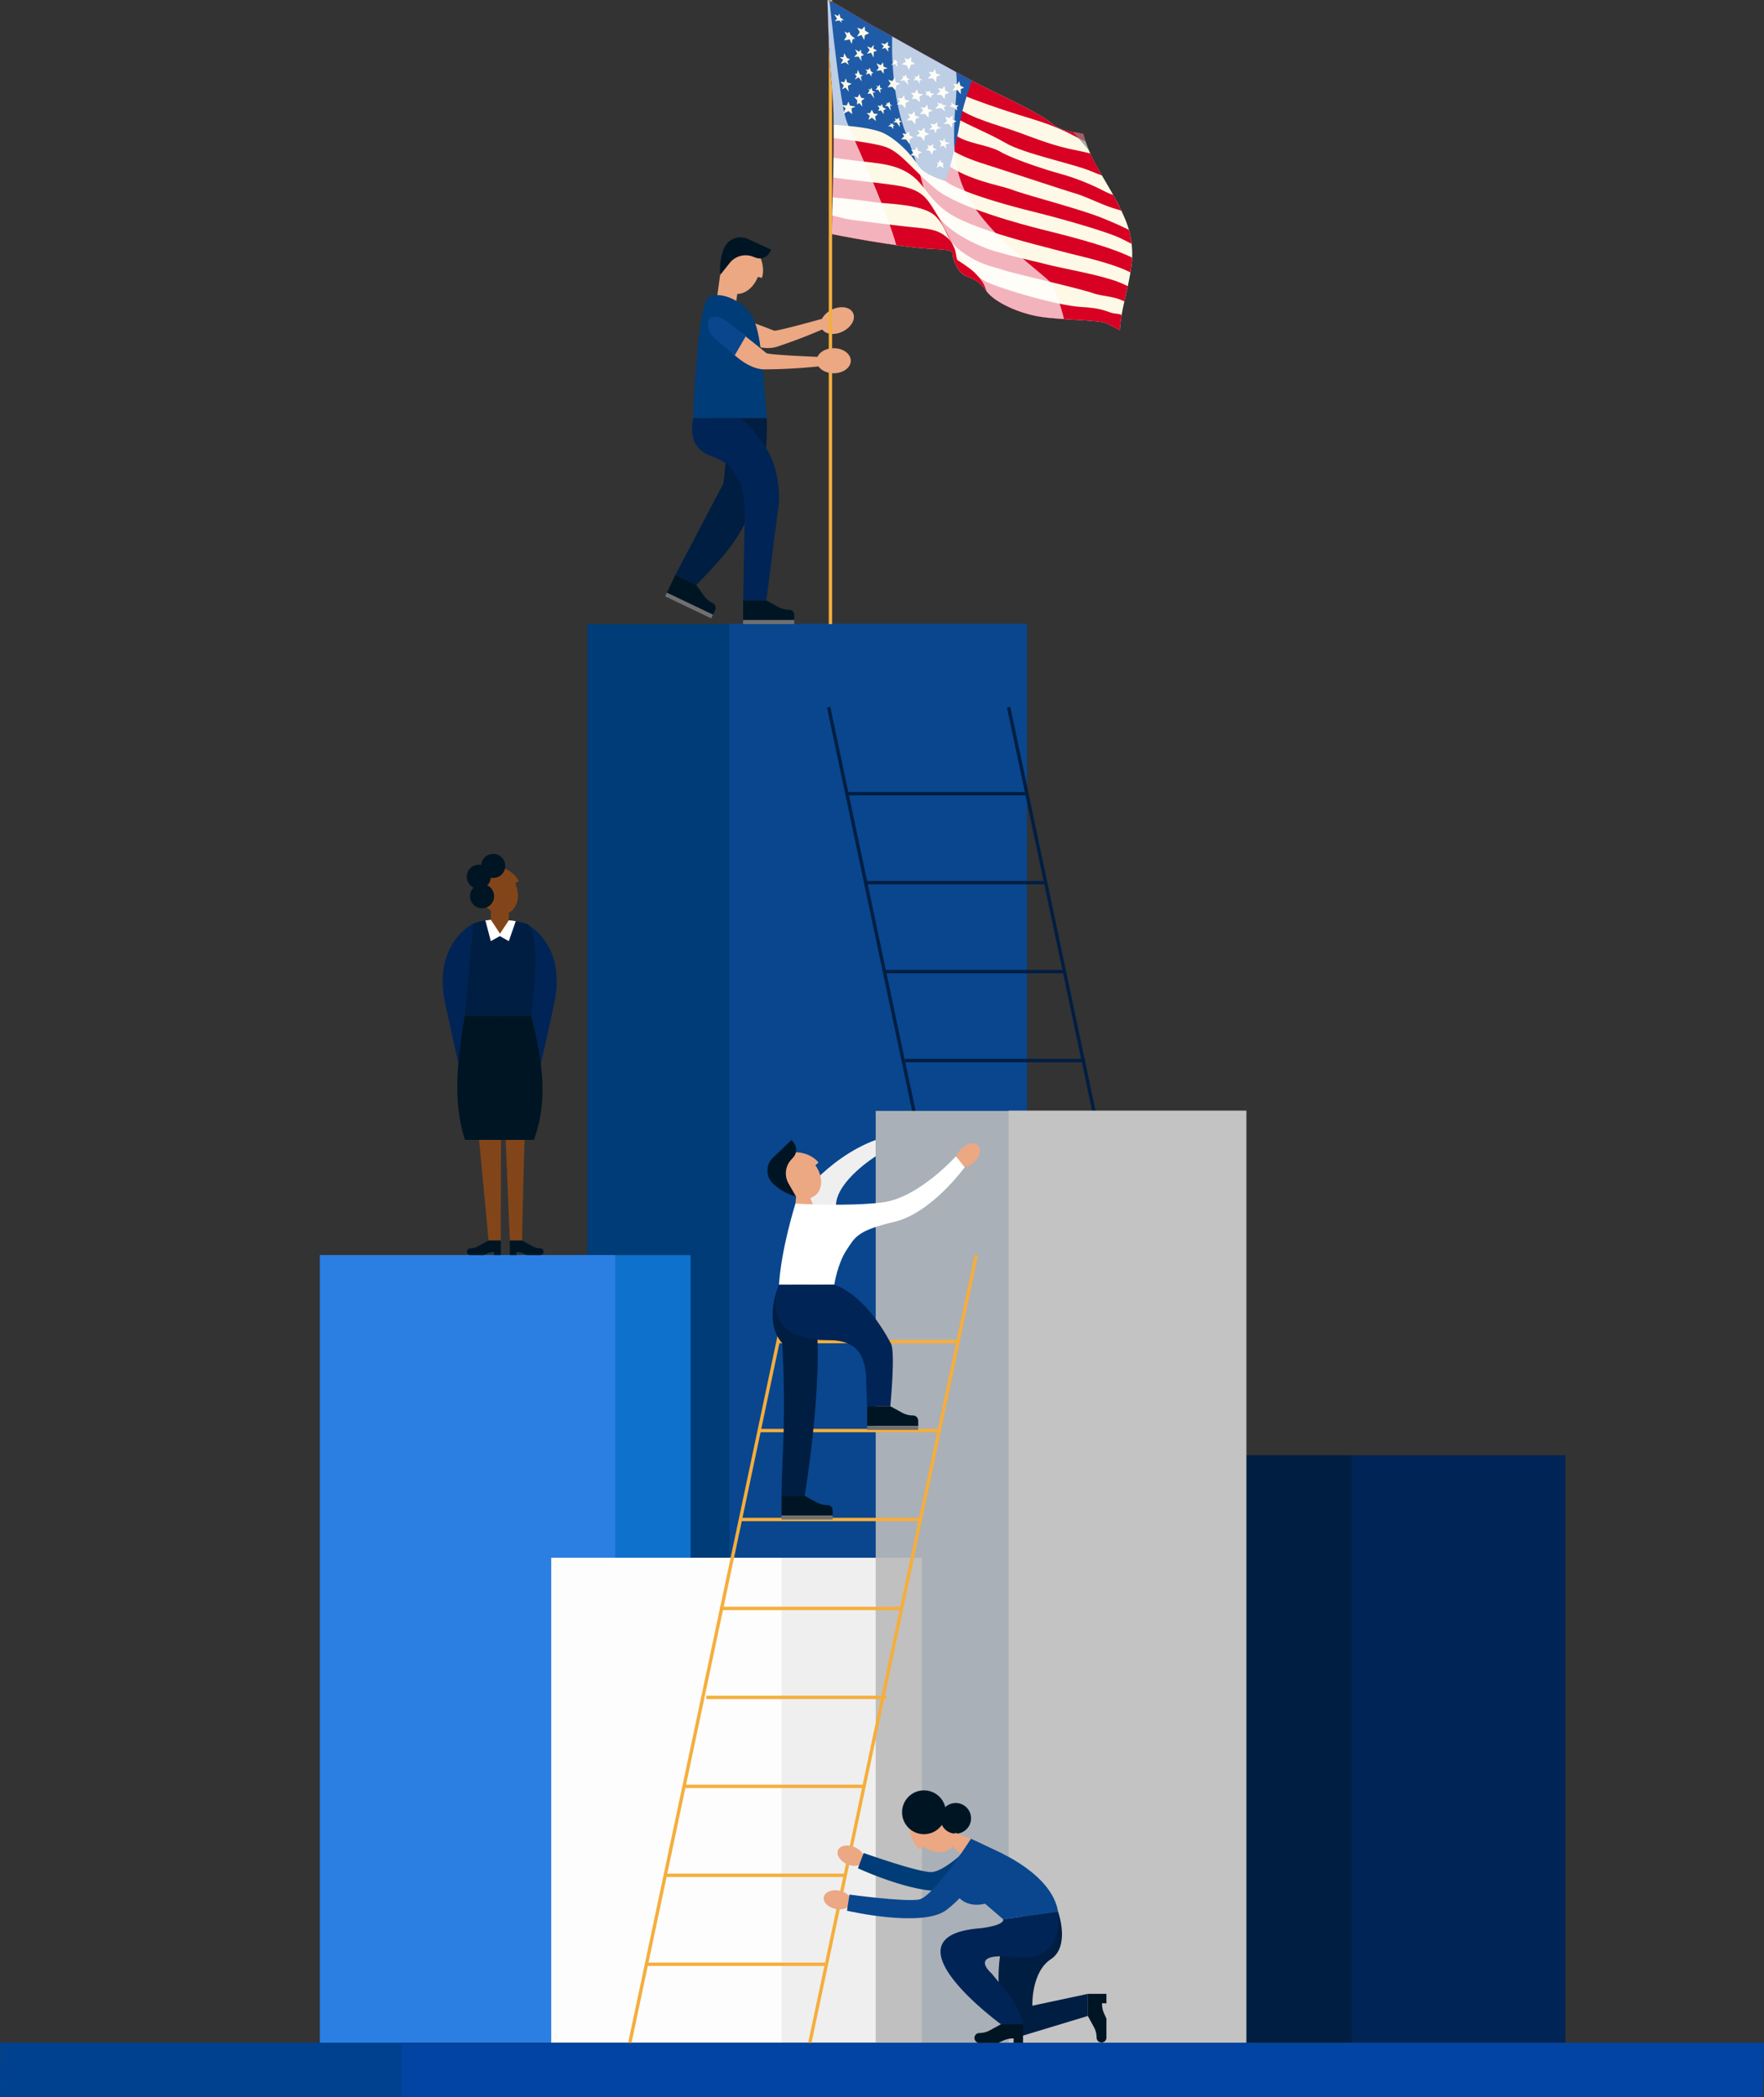 <svg xmlns="http://www.w3.org/2000/svg" xmlns:xlink="http://www.w3.org/1999/xlink" width="522.955" height="621.56" viewBox="0 0 522.955 621.56">
  <rect x="0" y="0" width="522.955" height="621.56" fill="#333333" stroke="none"/>
  <defs>
    <clipPath id="clip-path">
      <path id="Path_568" data-name="Path 568" d="M489.666-36.941s.263,15.558,1.4,27.06-.281,39.22-.073,42.315c0,0,19.318,3.878,29.5,4.361,7.588.36,5.876.719,6.47,2.771s1.765,4.361,3.6,5.222,3.814,1.055,6.176,4.455,9.812,6.725,16.063,7.68,17.242.948,19.414,1.876A50.029,50.029,0,0,1,577,61.276a31.042,31.042,0,0,0,4.458-7.759c1.551-4.2,2.639-5.241,3.714-5.676s1.49-2.738,2.231-3.24,1.693-5.169,1.506-7.791-1.628-12.182-4.2-14.277-7.937-8.967-10.157-11.907a35.689,35.689,0,0,0-8.6-7.673c-1.778-.891-6.384-.441-9.793-3.346s-14.5-8.042-20.407-10.969-29.606-16.4-31.774-17.484S489.868-37.451,489.666-36.941Z" transform="translate(-489.666 36.966)" fill="none"/>
    </clipPath>
    <linearGradient id="linear-gradient" x1="-6.29" y1="1.796" x2="-5.844" y2="1.769" gradientUnits="objectBoundingBox">
      <stop offset="0" stop-color="#898888"/>
      <stop offset="0.003" stop-color="#8a8989"/>
      <stop offset="0.115" stop-color="#adadad"/>
      <stop offset="0.232" stop-color="#cbcaca"/>
      <stop offset="0.356" stop-color="#e2e1e1"/>
      <stop offset="0.489" stop-color="#f2f2f2"/>
      <stop offset="0.637" stop-color="#fbfbfb"/>
      <stop offset="0.83" stop-color="#fff"/>
    </linearGradient>
    <linearGradient id="linear-gradient-2" x1="-34.713" y1="17.1" x2="-36.421" y2="14.946" gradientUnits="objectBoundingBox">
      <stop offset="0" stop-color="#898888"/>
      <stop offset="0.151" stop-color="#abaaaa"/>
      <stop offset="0.343" stop-color="#cfcece"/>
      <stop offset="0.521" stop-color="#e9e9e9"/>
      <stop offset="0.68" stop-color="#f9f9f9"/>
      <stop offset="0.804" stop-color="#fff"/>
    </linearGradient>
    <linearGradient id="linear-gradient-3" x1="-11.6" y1="1.506" x2="-10.161" y2="1.506" xlink:href="#linear-gradient"/>
  </defs>
  <g id="Group_433" data-name="Group 433" transform="translate(-332.773 36.966)">
    <g id="Group_402" data-name="Group 402" transform="translate(506.876 147.874)">
      <rect id="Rectangle_79" data-name="Rectangle 79" width="130.343" height="420.392" transform="translate(0 0.124)" fill="#003c77"/>
      <rect id="Rectangle_80" data-name="Rectangle 80" width="88.169" height="420.392" transform="translate(42.173)" fill="#09468e"/>
    </g>
    <g id="Group_403" data-name="Group 403" transform="translate(578.434 172.628)">
      <line id="Line_12" data-name="Line 12" x2="25.419" y2="120.422" fill="none" stroke="#001e42" stroke-miterlimit="10" stroke-width="1"/>
      <line id="Line_13" data-name="Line 13" x2="25.419" y2="120.422" transform="translate(53.364)" fill="none" stroke="#001e42" stroke-miterlimit="10" stroke-width="1"/>
      <line id="Line_14" data-name="Line 14" x1="53.364" transform="translate(16.326 78.357)" fill="none" stroke="#001e42" stroke-miterlimit="10" stroke-width="1"/>
      <line id="Line_15" data-name="Line 15" x1="53.364" transform="translate(22.647 104.719)" fill="none" stroke="#001e42" stroke-miterlimit="10" stroke-width="1"/>
      <line id="Line_16" data-name="Line 16" x1="53.364" transform="translate(5.421 25.631)" fill="none" stroke="#001e42" stroke-miterlimit="10" stroke-width="1"/>
      <line id="Line_17" data-name="Line 17" x1="53.364" transform="translate(11.288 51.994)" fill="none" stroke="#001e42" stroke-miterlimit="10" stroke-width="1"/>
    </g>
    <g id="Group_404" data-name="Group 404" transform="translate(686.974 394.34)">
      <rect id="Rectangle_81" data-name="Rectangle 81" width="109.866" height="174.05" fill="#012456"/>
      <rect id="Rectangle_82" data-name="Rectangle 82" width="46.516" height="174.05" fill="#001e42"/>
    </g>
    <g id="Group_405" data-name="Group 405" transform="translate(427.634 335.007)">
      <rect id="Rectangle_83" data-name="Rectangle 83" width="109.866" height="233.383" transform="translate(0 0)" fill="#0e72cc"/>
      <rect id="Rectangle_84" data-name="Rectangle 84" width="87.506" height="233.383" transform="translate(0 0)" fill="#2b7fe3"/>
    </g>
    <g id="Group_406" data-name="Group 406" transform="translate(496.232 424.7)">
      <rect id="Rectangle_85" data-name="Rectangle 85" width="109.866" height="143.69" transform="translate(0 0)" fill="#efefef"/>
      <rect id="Rectangle_86" data-name="Rectangle 86" width="68.24" height="143.69" transform="translate(0 0)" fill="#fff" opacity="0.9"/>
    </g>
    <g id="Group_407" data-name="Group 407" transform="translate(592.384 292.181)">
      <rect id="Rectangle_87" data-name="Rectangle 87" width="109.866" height="276.209" transform="translate(0 0.079)" fill="#bcbcbc" opacity="0.9"/>
      <rect id="Rectangle_88" data-name="Rectangle 88" width="70.452" height="276.209" transform="translate(39.414 0)" fill="#c6c6c6" opacity="0.9"/>
    </g>
    <g id="Group_413" data-name="Group 413" transform="translate(519.267 300.864)">
      <g id="Group_408" data-name="Group 408" transform="translate(0 34.143)">
        <line id="Line_18" data-name="Line 18" x1="49.57" y2="234.522" transform="translate(53.364)" fill="none" stroke="#f5ae3d" stroke-miterlimit="10" stroke-width="1"/>
        <line id="Line_19" data-name="Line 19" x1="49.57" y2="234.522" fill="none" stroke="#f5ae3d" stroke-miterlimit="10" stroke-width="1"/>
        <line id="Line_20" data-name="Line 20" x2="53.364" transform="translate(16.291 157.445)" fill="none" stroke="#f5ae3d" stroke-miterlimit="10" stroke-width="1"/>
        <line id="Line_21" data-name="Line 21" x2="53.364" transform="translate(10.725 183.808)" fill="none" stroke="#f5ae3d" stroke-miterlimit="10" stroke-width="1"/>
        <line id="Line_22" data-name="Line 22" x2="53.364" transform="translate(4.79 210.17)" fill="none" stroke="#f5ae3d" stroke-miterlimit="10" stroke-width="1"/>
        <line id="Line_23" data-name="Line 23" x2="53.364" transform="translate(33.243 78.357)" fill="none" stroke="#f5ae3d" stroke-miterlimit="10" stroke-width="1"/>
        <line id="Line_24" data-name="Line 24" x2="53.364" transform="translate(26.923 104.719)" fill="none" stroke="#f5ae3d" stroke-miterlimit="10" stroke-width="1"/>
        <line id="Line_25" data-name="Line 25" x2="53.364" transform="translate(22.887 131.082)" fill="none" stroke="#f5ae3d" stroke-miterlimit="10" stroke-width="1"/>
        <line id="Line_26" data-name="Line 26" x2="53.364" transform="translate(44.149 25.631)" fill="none" stroke="#f5ae3d" stroke-miterlimit="10" stroke-width="1"/>
        <line id="Line_27" data-name="Line 27" x2="53.364" transform="translate(38.281 51.994)" fill="none" stroke="#f5ae3d" stroke-miterlimit="10" stroke-width="1"/>
      </g>
      <g id="Group_412" data-name="Group 412" transform="translate(41.024 0)">
        <path id="Path_460" data-name="Path 460" d="M483.594,197.954s8.861-13.294,23.786-18.863v4.855s-11.486,7.19-11.772,14.36S483.594,197.954,483.594,197.954Z" transform="translate(-475.286 -179.091)" fill="#efefef"/>
        <g id="Group_411" data-name="Group 411">
          <path id="Path_461" data-name="Path 461" d="M519.534,185.225c-1.622,1.621-3.812,2.061-4.894.979s-.643-3.271.979-4.893,3.812-2.059,4.893-.979S521.154,183.6,519.534,185.225Z" transform="translate(-458.122 -178.725)" fill="#eba883"/>
          <path id="Path_462" data-name="Path 462" d="M491.437,194.173c-2.41,1.983-6.5.988-9.143-2.222s-2.827-7.418-.416-9.4,7.831-1.3,10.47,1.906l-.916.851C493.673,188.436,493.715,192.3,491.437,194.173Z" transform="translate(-477.207 -177.769)" fill="#eba883"/>
          <path id="Path_463" data-name="Path 463" d="M489.21,193.71l-5.616-1.409.183-2.053,3.633-1.125Z" transform="translate(-475.286 -173.437)" fill="#eba883"/>
          <path id="Path_464" data-name="Path 464" d="M485.355,196.2s-4.236,13.356-4.886,24.106l16.395-.078s.957-6.248,3.651-10.279c2.5-3.745,3.04-5.707,14.116-8.314s20.891-16.185,20.891-16.185l-2.607-3.259s-11.075,12.379-21.826,13.682S485.355,196.2,485.355,196.2Z" transform="translate(-477.047 -177.341)" fill="#fff"/>
          <path id="Path_465" data-name="Path 465" d="M486.772,195.9a16.551,16.551,0,0,1-6.864-3.876,5.317,5.317,0,0,1,.066-7.718l5.476-5.216.724,1a3.29,3.29,0,0,1-.2,4.122l-.722.813a6.022,6.022,0,0,0-.713,7Z" transform="translate(-478.28 -179.091)" fill="#001524"/>
          <g id="Group_409" data-name="Group 409" transform="translate(1.519 42.97)">
            <path id="Path_466" data-name="Path 466" d="M489.5,206.572h-8.347s-4.866,10.647.962,17.289c0,0,.955,14.646.256,31.311-.075,1.8-.469,10.062-.458,13.919h6.88C491.184,253.771,495.722,218.138,489.5,206.572Z" transform="translate(-479.252 -206.572)" fill="#001e42"/>
          </g>
          <g id="Group_410" data-name="Group 410" transform="translate(2.341 42.891)">
            <path id="Path_467" data-name="Path 467" d="M514.051,224c-3.226-6.112-9.055-14.676-16.8-17.48l-16.395.078s-7.049,16.384,14.854,16.384c9.189,0,10.917,5.778,11,12.168l.271,7.415h6.88S515.422,226.6,514.051,224Z" transform="translate(-479.778 -206.522)" fill="#012456"/>
          </g>
        </g>
      </g>
    </g>
    <g id="Group_414" data-name="Group 414" transform="translate(332.773 568.469)">
      <path id="Path_468" data-name="Path 468" d="M332.773,366.361H855.406l.323-16.125H333.1Z" transform="translate(-332.773 -350.236)" fill="#0244a3"/>
      <path id="Path_469" data-name="Path 469" d="M332.773,366.361H451.795l.073-16.125H332.847Z" transform="translate(-332.773 -350.236)" fill="#00418f"/>
    </g>
    <g id="Group_415" data-name="Group 415" transform="translate(589.84 379.8)">
      <path id="Path_470" data-name="Path 470" d="M497.179,235.377h15.15v-1.535h0a1.533,1.533,0,0,0-1.534-1.534h0a6.807,6.807,0,0,1-3.269-.837l-3.467-1.9h-6.88Z" transform="translate(-497.179 -229.574)" fill="#001524"/>
      <rect id="Rectangle_89" data-name="Rectangle 89" width="15.149" height="1.207" transform="translate(0.001 5.802)" fill="#707070"/>
    </g>
    <g id="Group_416" data-name="Group 416" transform="translate(564.472 406.353)">
      <path id="Path_471" data-name="Path 471" d="M480.955,252.359H496.1v-1.534h0a1.536,1.536,0,0,0-1.536-1.535h0a6.822,6.822,0,0,1-3.268-.835l-3.466-1.9h-6.88Z" transform="translate(-480.955 -246.556)" fill="#001524"/>
      <rect id="Rectangle_90" data-name="Rectangle 90" width="15.149" height="1.207" transform="translate(0 5.803)" fill="#707070"/>
    </g>
    <g id="Group_423" data-name="Group 423" transform="translate(529.953 -36.966)">
      <g id="Group_417" data-name="Group 417" transform="translate(14.003 91.041)">
        <path id="Path_472" data-name="Path 472" d="M503.261,23.37s-16.219,4.62-17.153,4.308-17.3-7-18.161-5.185c-1.453,3.054,11.471,12.226,18.9,10.01a160.469,160.469,0,0,0,17.613-6.971Z" transform="translate(-467.834 -20.739)" fill="#eba883"/>
        <path id="Path_473" data-name="Path 473" d="M488.431,26.956c.46,1.972,3.01,2.794,5.7,1.839s4.494-3.329,4.034-5.3-3.01-2.794-5.7-1.839S487.971,24.985,488.431,26.956Z" transform="translate(-456.265 -21.258)" fill="#eba883"/>
      </g>
      <g id="Group_419" data-name="Group 419" transform="translate(49.014)">
        <g id="Group_418" data-name="Group 418">
          <line id="Line_28" data-name="Line 28" y2="184.964" fill="none" stroke="#f5ae3d" stroke-miterlimit="10" stroke-width="1"/>
        </g>
      </g>
      <g id="Group_422" data-name="Group 422" transform="translate(0 70.352)">
        <path id="Path_474" data-name="Path 474" d="M487.607,32.747c0,2.051,2.266,3.714,5.063,3.714s5.063-1.662,5.063-3.714-2.267-3.714-5.063-3.714S487.607,30.7,487.607,32.747Z" transform="translate(-442.687 3.812)" fill="#eba883"/>
        <rect id="Rectangle_91" data-name="Rectangle 91" width="5.819" height="8.747" transform="matrix(-0.99, -0.139, 0.139, -0.99, 21.082, 19.01)" fill="#eba883"/>
        <path id="Path_475" data-name="Path 475" d="M473.008,23.87c-2.977-.935-4.381-4.907-3.137-8.872s4.667-6.42,7.644-5.487,5.371,5.846,4.126,9.81l-1.213-.3C479.034,22.607,475.823,24.753,473.008,23.87Z" transform="translate(-452.938 -7.302)" fill="#eba883"/>
        <path id="Path_476" data-name="Path 476" d="M486.019,55.428H464.144s1.263-30.553,4.145-35.2c1.621-2.616,8.942-1.138,12.8,4.1C484.158,28.487,484.67,37.027,486.019,55.428Z" transform="translate(-455.911 -1.863)" fill="#003c77"/>
        <path id="Path_477" data-name="Path 477" d="M501.5,35.027s-16.854-.629-17.645-1.215S469.579,21.8,468.192,23.258c-2.327,2.453,7.122,15.176,14.875,15.372a160.563,160.563,0,0,0,18.9-1.174Z" transform="translate(-453.831 0.484)" fill="#eba883"/>
        <path id="Path_478" data-name="Path 478" d="M487.9,42.284S489.728,65.228,475.84,82.1c-4.051,4.921-8.822,9.643-8.822,9.643l-6.208-2.966L475.035,61.7a54.622,54.622,0,0,0,.652-7.987c.02-4.181-.539-8.936-2.822-11.425Z" transform="translate(-457.789 11.281)" fill="#001e42"/>
        <path id="Path_479" data-name="Path 479" d="M464.379,42.284s-2.483,8.351,4.9,11.1c2.214.826,4.631,1.886,6.154,3.64,3.509,4.04,4.186,8.559,4.186,13.911l-.489,25.384h6.88l3.74-28.989s.693-9.1-3.725-16.025c-4.62-7.236-7.987-9.022-7.987-9.022Z" transform="translate(-456.005 11.281)" fill="#012456"/>
        <path id="Path_480" data-name="Path 480" d="M469.382,19.118a16.557,16.557,0,0,1,1.077-7.809,5.315,5.315,0,0,1,7.2-2.78l6.866,3.169-.658,1.04a3.3,3.3,0,0,1-3.907,1.332l-1.021-.372a6.021,6.021,0,0,0-6.775,1.917Z" transform="translate(-453.018 -8.027)" fill="#001524"/>
        <path id="Path_481" data-name="Path 481" d="M478.189,28.911l-3.227,5.568-5.946-4.936c-3.642-3.624-2.427-9.194,3.9-4.916Z" transform="translate(-454.312 0.457)" fill="#09468e"/>
        <g id="Group_420" data-name="Group 420" transform="translate(23.121 107.602)">
          <path id="Path_482" data-name="Path 482" d="M473.666,82.646h15.148V81.112h0a1.535,1.535,0,0,0-1.534-1.535h0a6.813,6.813,0,0,1-3.268-.835l-3.467-1.9h-6.88Z" transform="translate(-473.665 -76.843)" fill="#001524"/>
          <rect id="Rectangle_92" data-name="Rectangle 92" width="15.149" height="1.207" transform="translate(0 5.803)" fill="#707070"/>
        </g>
        <g id="Group_421" data-name="Group 421" transform="translate(0 100.06)">
          <path id="Path_483" data-name="Path 483" d="M459.211,77.255l13.669,6.531.661-1.385h0a1.534,1.534,0,0,0-.722-2.045h0a6.81,6.81,0,0,1-2.589-2.164l-2.309-3.205-6.208-2.966Z" transform="translate(-458.691 -72.02)" fill="#001524"/>
          <rect id="Rectangle_93" data-name="Rectangle 93" width="15.15" height="1.207" transform="matrix(0.902, 0.431, -0.431, 0.902, 0.521, 5.234)" fill="#707070"/>
        </g>
      </g>
    </g>
    <g id="Group_424" data-name="Group 424" transform="translate(576.958 493.638)">
      <path id="Path_484" data-name="Path 484" d="M494.447,318.39c-2.108-.9-3.327-2.774-2.725-4.18s2.8-1.812,4.907-.908,3.327,2.774,2.725,4.18S496.555,319.294,494.447,318.39Z" transform="translate(-487.46 -296.493)" fill="#eba883"/>
      <path id="Path_485" data-name="Path 485" d="M530.288,311.975s-8.916,9.371-13.308,9.214-19.834-5.656-19.834-5.656l-1.711,4.525s20.738,9.638,28.858,5.845a55.121,55.121,0,0,0,14.234-10.043Z" transform="translate(-485.28 -296.97)" fill="#003c77"/>
      <path id="Path_486" data-name="Path 486" d="M492.5,326.86c-2.247-.452-3.825-2.034-3.524-3.532s2.369-2.347,4.616-1.9,3.826,2.033,3.526,3.532S494.75,327.312,492.5,326.86Z" transform="translate(-488.941 -291.708)" fill="#eba883"/>
      <path id="Path_487" data-name="Path 487" d="M517.977,317.046c1.983-2.411.988-6.5-2.222-9.144s-7.418-2.826-9.4-.416-1.3,7.831,1.906,10.47l.851-.916C512.24,319.282,516.1,319.324,517.977,317.046Z" transform="translate(-479.754 -300.454)" fill="#eba883"/>
      <path id="Path_488" data-name="Path 488" d="M518.646,311.561l7.779,3.685s16.282,6.72,18.074,17.924l-16.28,2.241-5.379-4.63s-5.333,1.676-8.417-2.6S518.646,311.561,518.646,311.561Z" transform="translate(-475.006 -297.204)" fill="#09468e"/>
      <path id="Path_489" data-name="Path 489" d="M530.091,311.561s-11.083,17.254-15.414,18-20.573-1.471-20.573-1.471l-.747,4.78s22.274,5.185,29.444-.192,15.069-17.433,15.069-17.433Z" transform="translate(-486.451 -297.204)" fill="#09468e"/>
      <path id="Path_490" data-name="Path 490" d="M539.745,325.381s3.7,10.251-2.145,14.074-5.484,13.779-5.484,13.779l16.449-3.506v6.544L527.86,362.54l-4.472-4.04s-5.357-26.314,5.762-31.66Z" transform="translate(-470.253 -289.414)" fill="#001e42"/>
      <path id="Path_491" data-name="Path 491" d="M545.946,325.381s2.339,15.209-12.521,13.5-7.2,4.774-7.2,4.774l4.66,5.667a23.248,23.248,0,0,1,4.555,8.944l.12.464-6.542,0s-35.99-26.228-5.957-28.464c7.472-.971,6.609-2.641,6.609-2.641Z" transform="translate(-476.454 -289.414)" fill="#012456"/>
      <path id="Path_492" data-name="Path 492" d="M516.772,309.387a6.494,6.494,0,1,1-5.959-6.988A6.493,6.493,0,0,1,516.772,309.387Z" transform="translate(-480.563 -302.379)" fill="#001524"/>
      <path id="Path_493" data-name="Path 493" d="M520.143,309.674a4.541,4.541,0,1,1-4.167-4.886A4.541,4.541,0,0,1,520.143,309.674Z" transform="translate(-476.465 -301.029)" fill="#001524"/>
      <path id="Path_494" data-name="Path 494" d="M518.8,312.209l-4.715-1.8-.7,4.034,2.36,2.3Z" transform="translate(-475.163 -297.853)" fill="#eba883"/>
      <path id="Path_495" data-name="Path 495" d="M531.932,352.225h-2.8l.028-1.3h-.238a6.81,6.81,0,0,0-2.827.615l-1.5.685h-5.606a1.459,1.459,0,0,1-1.459-1.459h0a1.458,1.458,0,0,1,1.459-1.459h0a6.47,6.47,0,0,0,3.109-.8l3.3-1.8,6.542,0Z" transform="translate(-472.829 -277.395)" fill="#001524"/>
      <path id="Path_496" data-name="Path 496" d="M544.541,340.952v2.8l-1.3-.028v.239a6.8,6.8,0,0,0,.615,2.826l.685,1.5V353.9a1.459,1.459,0,0,1-1.459,1.459h0a1.459,1.459,0,0,1-1.459-1.459h0a6.465,6.465,0,0,0-.8-3.108l-1.8-3.3v-6.544Z" transform="translate(-460.712 -280.638)" fill="#001524"/>
    </g>
    <g id="Group_425" data-name="Group 425" transform="translate(464.01 216.08)">
      <path id="Path_497" data-name="Path 497" d="M432.754,140.987c-2.765,1.448-6.567-.364-8.5-4.045s-1.248-7.84,1.517-9.286,7.931.325,9.859,4.006l-1.071.647C436.118,135.829,435.369,139.619,432.754,140.987Z" transform="translate(-413.065 -123.581)" fill="#82451a"/>
      <path id="Path_498" data-name="Path 498" d="M432.505,138.1s12.229,5.735,8.333,23.8-5.745,25.324-5.745,25.324l-2.588-21.83Z" transform="translate(-407.8 -117.413)" fill="#012456"/>
      <path id="Path_499" data-name="Path 499" d="M420.868,165.8h19.717s3.656-25.648-1.521-27.294-13.019-1.412-15.608,0S420.868,165.8,420.868,165.8Z" transform="translate(-414.358 -117.827)" fill="#001e42"/>
      <path id="Path_500" data-name="Path 500" d="M425.8,138.1s-12.227,5.735-8.331,23.8,5.743,25.324,5.743,25.324V165.39Z" transform="translate(-416.705 -117.413)" fill="#012456"/>
      <path id="Path_501" data-name="Path 501" d="M421.017,155.552h10.625l-.15,66.624h-3.626S423.372,171.925,421.017,155.552Z" transform="translate(-414.274 -107.574)" fill="#82451a"/>
      <path id="Path_502" data-name="Path 502" d="M427.694,155.552l2.719,66.624h3.626s.993-54.279,2.686-66.624Z" transform="translate(-410.511 -107.574)" fill="#82451a"/>
      <path id="Path_503" data-name="Path 503" d="M428.5,144.716h0a2.665,2.665,0,0,1-2.664-2.664v-6.486A2.665,2.665,0,0,1,428.5,132.9h0a2.665,2.665,0,0,1,2.664,2.664v6.486A2.665,2.665,0,0,1,428.5,144.716Z" transform="translate(-411.559 -120.34)" fill="#82451a"/>
      <path id="Path_504" data-name="Path 504" d="M431.147,128.441a3.574,3.574,0,1,1-3.574-3.573A3.574,3.574,0,0,1,431.147,128.441Z" transform="translate(-412.593 -124.868)" fill="#001524"/>
      <path id="Path_505" data-name="Path 505" d="M428.411,130.5a3.573,3.573,0,1,1-3.573-3.573A3.573,3.573,0,0,1,428.411,130.5Z" transform="translate(-414.135 -123.707)" fill="#001524"/>
      <path id="Path_506" data-name="Path 506" d="M429.031,134.189a3.573,3.573,0,1,1-3.573-3.573A3.573,3.573,0,0,1,429.031,134.189Z" transform="translate(-413.785 -121.628)" fill="#001524"/>
      <path id="Path_507" data-name="Path 507" d="M431.328,202.486h-1.95l.019-.9h-.166a4.736,4.736,0,0,0-1.965.427l-1.044.477h-3.9a1.016,1.016,0,0,1-1.015-1.015h0a1.015,1.015,0,0,1,1.015-1.015h0a4.5,4.5,0,0,0,2.162-.554l3.218-1.742h3.626Z" transform="translate(-414.111 -83.559)" fill="#001524"/>
      <path id="Path_508" data-name="Path 508" d="M429.433,202.486h1.95l-.019-.9h.166a4.736,4.736,0,0,1,1.965.427l1.044.477h3.9a1.015,1.015,0,0,0,1.015-1.015h0a1.014,1.014,0,0,0-1.015-1.015h0a4.5,4.5,0,0,1-2.161-.554l-3.218-1.742h-3.626Z" transform="translate(-409.531 -83.559)" fill="#001524"/>
      <path id="Path_509" data-name="Path 509" d="M442.2,192.358H421.755c-3.868-11.9-2.062-24.356-.1-36.806h19.717C445,169.925,446.314,180.958,442.2,192.358Z" transform="translate(-415.144 -107.574)" fill="#001524"/>
      <path id="Path_510" data-name="Path 510" d="M426.418,137.361l-1.618.213,1.618,6.139,2.664-1.51,2.664,1.51,2.062-5.931s-.848-.139-1.13-.174c-.233-.028-.932-.084-.932-.084l-2.61,3.962Z" transform="translate(-412.142 -117.827)" fill="#fff"/>
    </g>
    <g id="Group_432" data-name="Group 432" transform="translate(578.093 -36.966)">
      <g id="Group_431" data-name="Group 431" clip-path="url(#clip-path)">
        <path id="Path_511" data-name="Path 511" d="M572.217,58.8a45.431,45.431,0,0,1,4.1,2.08c.066-.824.142-1.645.247-2.461.7-5.418,2.4-10.669,3.126-16.1a26.36,26.36,0,0,0-1.66-14.038c-2.12-5.233-5.172-10.013-7.96-14.9a45.4,45.4,0,0,1-4.581-10.52l-.025-.1c-2.031-.647-6.168-.486-9.3-3.155-3.409-2.9-14.5-8.042-20.407-10.969s-29.606-16.4-31.774-17.484-14.11-8.6-14.312-8.095c0,0,.263,15.558,1.4,27.06s-.281,39.22-.073,42.315c0,0,19.318,3.878,29.5,4.361,7.588.36,5.876.719,6.47,2.771s1.765,4.361,3.6,5.222,3.814,1.055,6.176,4.455,9.812,6.725,16.063,7.68S570.045,57.87,572.217,58.8Z" transform="translate(-489.666 36.966)" fill="#fdf9e6"/>
        <g id="Group_429" data-name="Group 429" transform="translate(-11.709 -14.143)">
          <g id="Group_426" data-name="Group 426">
            <path id="Path_512" data-name="Path 512" d="M578.633,35.759c.089-.69.2-1.378.311-2.062a5.606,5.606,0,0,0-1.535-.352c-2.691-.194-3.118-1.573-9.959-1.948s-19.67-4.164-25.381-6.2-5.473-3.13-6.911-4.258a49.616,49.616,0,0,0-4.767-3.39c-.783-.382-.1-4.02-2.846-6.484s-4.78-2.782-10.309-3.326-14.06-1.7-17.644-2.112-10.656-2.785-12.1-2.328-1.506,6.361-1.506,6.361,11.6,2.075,15.816,3.581,22.172,3.168,23.8,3.751,12.454,19.856,19.475,20.372c5.31.389,24.241,2.663,33.152,3.748A53.422,53.422,0,0,1,578.633,35.759Z" transform="translate(-480.029 73.767)" fill="#d80023"/>
            <path id="Path_513" data-name="Path 513" d="M571.209,31.614c2.894,1,6.072.819,9.277,2.449.33-1.506.679-3.007,1.005-4.513a27.23,27.23,0,0,0-4.445-1.831c-7.257-2.286-14.906-3.332-21.565-5.149,0,0-10.21-2.319-14.684-3.815S528.188,13.281,525.181,8.68s-3.887-7.573-11.5-8.863S491.838-2.413,486.7-4.2s.74,5.222,3.259,7.043c0,0,11.4,1,15.642,1.7s15.089.535,18.876,4.239,2.653,6.875,7.992,10.673,8.831,4.178,11.974,5.249S566.887,30.121,571.209,31.614Z" transform="translate(-480.778 69.414)" fill="#d80023"/>
            <path id="Path_514" data-name="Path 514" d="M562.124,23.261c4.736,1.281,14.169,3.176,19.975,6.115.08-.477.16-.955.224-1.437.134-1,.222-1.975.264-2.933-.392-.2-.807-.4-1.248-.6-7.386-3.354-20.382-6.462-25.771-7.826s-24.311-6.334-31.044-11.807S514.46-5.827,509.9-7.66s-24.913-3.79-24.913-3.79l1.159,5.627s9.252,1.567,16.541,2.331,13.244,1.41,17.775,7.322,6.763,8.393,16.033,11.91S556.251,21.674,562.124,23.261Z" transform="translate(-480.593 65.49)" fill="#d80023"/>
            <path id="Path_515" data-name="Path 515" d="M552.615,14.99c8.783,2.167,22.346,6.042,26.4,8.054,1.184.586,2.187,1.095,3.057,1.567a25.018,25.018,0,0,0-.813-4.158c-2.5-1.251-5.265-2.445-8.018-3.56-6.428-2.6-22.747-6.85-26.522-8.3S533.781,5.911,526.918.8,512.3-14.489,503.489-16.869a33.8,33.8,0,0,0-16.559-.141,21.2,21.2,0,0,0-1.256,3.23s21.508.733,25.865,4.846S522.847,3.333,527.258,6.29,543.832,12.824,552.615,14.99Z" transform="translate(-480.206 61.814)" fill="#d80023"/>
            <path id="Path_516" data-name="Path 516" d="M566.431,13.723c3.947,1.181,8.7,3.748,12.487,4.741a11.054,11.054,0,0,1,1.367.482c-.76-1.6-1.582-3.168-2.447-4.716a21.533,21.533,0,0,1-3.063-1.334,68.045,68.045,0,0,0-12.922-5.025c-4.509-1.252-13.61-4.248-17.43-6.431S533.849-1.008,530.5-3.941s-20.522-16.94-28.5-18.51S487.663-26.5,485.1-24.609s-1.357,3.654-1.1,6.431c0,0,18.938-3.66,30.412,6.494S529.1,1.691,539.219,4.922,562.482,12.543,566.431,13.723Z" transform="translate(-481.439 57.688)" fill="#d80023"/>
            <path id="Path_517" data-name="Path 517" d="M546.151,2.713c5.384,3.1,20.66,6.258,25.245,8.3.793.355,1.854.76,3.082,1.206-.322-.554-.641-1.105-.958-1.661-.941-1.654-1.773-3.24-2.505-4.858-1.179-.308-2.4-.591-3.659-.83-7.368-1.406-12.013-3.424-18-5.56S535.9-4.63,531.433-8.014s-28.777-19.581-32.784-20.092-12.013-4.853-14.23-3.653.458,5.581.458,5.581,13.15,1.529,24.456,6.642S527.546-7,531.212-4.821,540.769-.385,546.151,2.713Z" transform="translate(-481.41 53.926)" fill="#d80023"/>
            <path id="Path_518" data-name="Path 518" d="M547.486,1.172c7.588,2.506,12.409,3.462,19.453,7.205,1.165.619,2.314,1.171,3.426,1.672-.233-.682-.457-1.373-.66-2.094-.49-1.742-.938-3.5-1.376-5.252-1.4-.314-2.536-.561-2.536-.561S540.145-10.036,539.9-10.071,495.912-44.287,496.168-44.86s-12.675-1-12.518-1.149-3.421,14.723.047,16.318,33.111,16.174,38.809,20.253S539.9-1.334,547.486,1.172Z" transform="translate(-482.177 46.011)" fill="#d80023"/>
          </g>
          <g id="Group_428" data-name="Group 428" transform="translate(7.764 5.693)">
            <path id="Path_519" data-name="Path 519" d="M534.86-12.568c-.042.547-3.276,7.906-4.506,14.989s-3.71,16.552-4.4,17.287c0,0-6.251-1.707-8-4.617s-6.792-8.373-11.266-9.971c-5.867-2.1-18.968-2.25-18.968-2.25s-1.41-44.483.158-45.226c.256-.12,1.687.58,3.9,1.839C503.1-34.077,534.9-13.024,534.86-12.568Z" transform="translate(-487.142 42.37)" fill="#205ba7"/>
            <g id="Group_427" data-name="Group 427" transform="translate(5.923 12.499)">
              <path id="Path_520" data-name="Path 520" d="M491.116-32.168l.667-.739-.852-1.263,1.131.481.437-.687.26,1.2,1.06.628-.861.21.294.68-.841-.7Z" transform="translate(-490.93 34.376)" fill="#fdf9e6"/>
              <path id="Path_521" data-name="Path 521" d="M496.085-30.281l-.783-1.3,1.417.487.8-.885.121,1.27,1.228.746-1.3.646-.179,1.412-.767-1.5-1.357.473Z" transform="translate(-488.491 35.729)" fill="#fdf9e6"/>
              <path id="Path_522" data-name="Path 522" d="M494.309-30.949l-.375.46-.971-.5.6,1.326-.759,1.32,1.662-.307.577,1.337.339-1.431.7-.134-1.29-1.055Z" transform="translate(-489.875 36.285)" fill="#fdf9e6"/>
              <path id="Path_523" data-name="Path 523" d="M492.3-23.758c.047-.078.688-1.173.688-1.173l-1-.741,1.123-.033.194-1.182.807,1.424.913.358-.774.611.428,1.105-1.015-.791Z" transform="translate(-490.337 38.597)" fill="#fdf9e6"/>
              <path id="Path_524" data-name="Path 524" d="M494.566-18.186l-.967-1.208-1.039.549.549-1.107-.969-1.151,1.128.115.424-1.133.419,1.242,1.317.336-1.122.672Z" transform="translate(-490.249 41.283)" fill="#fdf9e6"/>
              <path id="Path_525" data-name="Path 525" d="M494.32-17.693l-.465,1.105-1.475-.073,1.114.941-.7,1.614,1.569-.781,1.1.918-.213-1.763,1.186-.477-1.648-.34Z" transform="translate(-490.113 43.779)" fill="#fdf9e6"/>
              <path id="Path_526" data-name="Path 526" d="M497.188-15.421l-.96-1.033-.641.435.035-1.278-.916-.941,1.08.053.5-.971.524,1.145,1.031.189-.944.71Z" transform="translate(-488.802 42.955)" fill="#fdf9e6"/>
              <path id="Path_527" data-name="Path 527" d="M498.61-16.159l-.531.986-.99.017.919.788-.406,1.209,1.064-.655,1.189,1-.269-1.322.884-.757-1.245-.126Z" transform="translate(-487.459 44.643)" fill="#fdf9e6"/>
              <path id="Path_528" data-name="Path 528" d="M500.044-16.631l-.879-.186.56.864-.4.7.884-.042.745,1.1,0-1.225.746-.372-.911-.453-.374-1.028Z" transform="translate(-486.289 44.013)" fill="#fdf9e6"/>
              <path id="Path_529" data-name="Path 529" d="M505.714-14.2l-1.056,1.051,1.53-.019,1.054,1.181.1-1.642,1.249-.464-1.383-.475-.251-1.335-.716.932-1.229-.18Z" transform="translate(-483.193 44.787)" fill="#fdf9e6"/>
              <path id="Path_530" data-name="Path 530" d="M508.165-15.4l-1.009,1.1,1.528-.085,1.1,1.134.026-1.645,1.227-.518-1.4-.414-.309-1.323-.675.963-1.236-.127Z" transform="translate(-481.785 44.079)" fill="#fdf9e6"/>
              <path id="Path_531" data-name="Path 531" d="M509.666-22.131l-1.012,1.093,1.528-.081.989,1.143.142-1.65,1.229-.515-1.4-.418-.305-1.324-.678.961-1.235-.13Z" transform="translate(-480.941 40.29)" fill="#fdf9e6"/>
              <path id="Path_532" data-name="Path 532" d="M504.988-24.791l-1.258.8,1.5.312.664,1.358.559-1.559,1.319-.184-1.248-.762.043-1.358-.9.756-1.161-.441Z" transform="translate(-483.716 38.992)" fill="#fdf9e6"/>
              <path id="Path_533" data-name="Path 533" d="M501.965-20.445l-.911,1.108,1.365-.138.984,1.053.243-1.483,1.175-.5-1.368-.425-.272-1.507-.687,1.152-1.249-.377Z" transform="translate(-485.224 41.161)" fill="#fdf9e6"/>
              <path id="Path_534" data-name="Path 534" d="M511.421-19.059l-1.119.983,1.528.076.867,1.239.27-1.491,1.21-.347-1.245-.734-.168-1.348-.773.886-1.216-.256Z" transform="translate(-480.012 42.094)" fill="#fdf9e6"/>
              <path id="Path_535" data-name="Path 535" d="M514.215-19.851l-.885,1.07,1.52-.166.991,1.244-.01-1.519,1.014-.443-1.151-.6-.3-1.326-.683.957-1.1-.156Z" transform="translate(-478.306 41.58)" fill="#fdf9e6"/>
              <path id="Path_536" data-name="Path 536" d="M506.312-18.145l-.585.988,1.231-.053,1.242.981-.188-1.634,1.149-.673-1.444-.228-.478-1.272L506.695-19l-1.242.035Z" transform="translate(-482.745 42.457)" fill="#fdf9e6"/>
              <path id="Path_537" data-name="Path 537" d="M503.775-17.159l-.969,1,1.495.011,1.112,1.127.015-1.645,1.224-.526-1.4-.4-.318-1.321-.669.967-1.237-.119Z" transform="translate(-484.237 43.086)" fill="#fdf9e6"/>
              <path id="Path_538" data-name="Path 538" d="M507.522-11.075l-1.084.869,1.482.195.964,1.255.218-1.63,1.279-.372L509.1-11.47l-.176-1.366L508.1-11.8l-1.213-.27Z" transform="translate(-482.19 46.516)" fill="#fdf9e6"/>
              <path id="Path_539" data-name="Path 539" d="M509.1-8.533l-.78.658,1.2.219.534,1.187.5-1.319,1.094-.195-1.187-.585.029-1.1-.852.615-.9-.407Z" transform="translate(-481.13 48.301)" fill="#fdf9e6"/>
              <path id="Path_540" data-name="Path 540" d="M506.269-7.435l-.874.891,1.343.015.995,1.016.02-1.478,1.1-.469-1.22-.5-.3-1.2-.622,1.008L505.6-8.259Z" transform="translate(-482.778 48.59)" fill="#fdf9e6"/>
              <path id="Path_541" data-name="Path 541" d="M508.237-18.533l.319-.321-.317-.829.686.3.5-.385.35.7,1.159.26-.969.46-.092.758-.755-.76S508.323-18.512,508.237-18.533Z" transform="translate(-481.176 42.607)" fill="#fdf9e6"/>
              <path id="Path_542" data-name="Path 542" d="M510.065-15.709l1.027-1.051-.44-.77,1.02.364.227-.277.345.571,1.319.241-.946.467.476,1.243-1.3-.949Z" transform="translate(-480.146 43.87)" fill="#fdf9e6"/>
              <path id="Path_543" data-name="Path 543" d="M512.815-16.464l.639-.359-.244-.675,1.233.7,1.009.143-.521.491.161,1.016-1.016-.912Z" transform="translate(-478.596 43.888)" fill="#fdf9e6"/>
              <path id="Path_544" data-name="Path 544" d="M510.294-4.273l.571-.987-.425-.6.655.017s.338-.862.352-.833.455.932.455.932l.625.03-.332.583.343.937-1.076-.649Z" transform="translate(-480.016 49.989)" fill="#fdf9e6"/>
              <path id="Path_545" data-name="Path 545" d="M496.835-26.522l-.109-1.035-.588.654L495-27.617l.644,1.254c-.46.505-.9.985-.932,1l1.293-.1.913,1.332-.164-1.418.86-.421Z" transform="translate(-488.797 38.185)" fill="#fdf9e6"/>
              <path id="Path_546" data-name="Path 546" d="M497.141-25.81l.811-1.09-.77-1.118,1.2.477.825-.941-.167,1.138,1.129.595-1.012.367-.019,1.689-.786-1.421Z" transform="translate(-487.43 37.697)" fill="#fdf9e6"/>
              <path id="Path_547" data-name="Path 547" d="M500.056-26.969l.615-.729-.876-.926,1.176.276.894-.706,0,1.113.732.472-.742.252.169,1.162-.923-1.144Z" transform="translate(-485.934 37.375)" fill="#fdf9e6"/>
              <path id="Path_548" data-name="Path 548" d="M508.921-11.556l.966-.853-.613-.966,1.268.233.842-.667,0,1.256,1.193.522-1.375.256-.3,1.358-.56-1.3Z" transform="translate(-480.791 45.967)" fill="#fdf9e6"/>
              <path id="Path_549" data-name="Path 549" d="M511.69-12.561l.984-.9-.516-1.238,1.2.42,1.034-.828-.119,1.27,1.279.524-1.335.491-.088,1.425-.894-1.172Z" transform="translate(-479.23 45.233)" fill="#fdf9e6"/>
              <path id="Path_550" data-name="Path 550" d="M514.056-9.255l-1.438-.423-.2-1.134-.5.927-1.093-.321.692,1.06L511-8.2l1.1-.334.9.986-.236-1.343Z" transform="translate(-479.721 47.656)" fill="#fdf9e6"/>
              <path id="Path_551" data-name="Path 551" d="M508.791-18.867" transform="translate(-480.864 43.117)" fill="#fdf9e6"/>
              <path id="Path_552" data-name="Path 552" d="M498.939-22.587l.706-.974-.665-1.285,1.259.552.612-.855.239,1.3,1.208.444-1.186.279-.022,1.385-.837-1.091Z" transform="translate(-486.416 39.576)" fill="#fdf9e6"/>
              <path id="Path_553" data-name="Path 553" d="M494.806-20.855l.622-.953-.616-.744.694-.046.275-1.128.58,1.344.89.369-.622.276.3,1.437-.91-1.207Z" transform="translate(-488.746 40.378)" fill="#fdf9e6"/>
              <path id="Path_554" data-name="Path 554" d="M497.386-22.919l-.494-.764.74.252.464-.69.4,1.051.734.556-.611.1.042.884-.734-.914-.966.345Z" transform="translate(-487.57 40.155)" fill="#fdf9e6"/>
              <path id="Path_555" data-name="Path 555" d="M503.607-9.731l.92-.859-.5-.947,1.068.257.9-.763.129,1.2,1.171.5-1.1.564-.115,1.4L505.1-9.688Z" transform="translate(-483.785 46.962)" fill="#fdf9e6"/>
              <path id="Path_556" data-name="Path 556" d="M506.38-21.415l-.98-.474-.216-.937-.532.577-.616-.3.321.616c-.435.472-.882.958-.9.977l1.235-.134,1.218,1.42-.385-1.568Z" transform="translate(-483.871 40.886)" fill="#fdf9e6"/>
              <path id="Path_557" data-name="Path 557" d="M508.7-21.237l-.937-.435c-.045-.6-.083-1.148-.072-1.177s-.378.363-.785.78l-.716-.333.413.633c-.374.382-.666.691-.669.693l1.19-.149.766,1.181s-.056-.447-.106-1.1Z" transform="translate(-482.476 40.871)" fill="#fdf9e6"/>
              <path id="Path_558" data-name="Path 558" d="M508.791-18.867" transform="translate(-480.864 43.117)" fill="#fdf9e6"/>
              <path id="Path_559" data-name="Path 559" d="M502.791-16.567l-.751-.357c-.047-.4-.083-.716-.086-.735a3.869,3.869,0,0,0-.536.441l-.5-.235.275.432c-.313.281-.61.557-.624.58l.852.048.838,1.373-.18-1.534Z" transform="translate(-485.495 43.797)" fill="#fdf9e6"/>
              <path id="Path_560" data-name="Path 560" d="M504.69-13.451l-.74-.367c-.039-.461-.067-.83-.064-.852a5.958,5.958,0,0,0-.657.494l-.732-.364.4.633c-.391.314-.749.608-.749.608l.958.036,1.012,1.384s-.064-.663-.128-1.426Z" transform="translate(-484.61 45.481)" fill="#fdf9e6"/>
              <path id="Path_561" data-name="Path 561" d="M499.639-18.927l-.955-.486-.24-.962-.4.634-.584-.3.378.62-.578.905.907-.072,1.095,1.477-.434-1.745Z" transform="translate(-487.365 42.266)" fill="#fdf9e6"/>
              <path id="Path_562" data-name="Path 562" d="M500.86-19.6l-.738-.446-.063-.888-.469.568-.549-.33.317.607c-.285.342-.557.665-.588.688l.777-.028.693,1.065-.086-1.206Z" transform="translate(-486.511 41.953)" fill="#fdf9e6"/>
              <path id="Path_563" data-name="Path 563" d="M503.818-24.888l-.543-.266-.139-.541-.269.341-.5-.242.252.549c-.375.474-.827,1.04-.872,1.082l1.076-.472.9,1.024-.341-1.32Z" transform="translate(-484.831 39.268)" fill="#fdf9e6"/>
              <path id="Path_564" data-name="Path 564" d="M503.115-12.931l-.532-.244.016-.457a1.961,1.961,0,0,1-.358.3l-.533-.244.238.416c-.374.216-.788.458-.805.474l.946.089.641.736-.089-.954Z" transform="translate(-485.176 46.068)" fill="#fdf9e6"/>
            </g>
          </g>
        </g>
        <g id="Group_430" data-name="Group 430" transform="translate(-6.388 -12.752)" opacity="0.7" style="mix-blend-mode: multiply;isolation: isolate">
          <path id="Path_565" data-name="Path 565" d="M502.028-31.225s-1.215,16.868,4.02,30.755,4.555,14.6,5.573,16.745,7.164,13.6,7.87,15.231c2.5,5.795,8.176,9.507,9.662,12.643s1.764,7.5,5.488,10.167,17.082,2.754,18.191,2.228-2.206-9.912-3.341-12.31-21.121-15.316-26.783-29.627.91-31.512-2.861-36.1S502.028-31.225,502.028-31.225Z" transform="translate(-476.379 52.954)" fill="url(#linear-gradient)"/>
          <path id="Path_566" data-name="Path 566" d="M540.605-9.633c-.282-1-.546-2-.807-3.01-3.041-1.535-5.465-2.474-5.978-2.064-.288.228,4.2,4.549,8.517,9.949A39.217,39.217,0,0,1,540.605-9.633Z" transform="translate(-458.399 62.209)" fill="url(#linear-gradient-2)"/>
          <path id="Path_567" data-name="Path 567" d="M491.647-41.116s3.707,38.349,5.887,44.391,16.248,34.589,16.13,44.36-13.353.9-13.353.9l-13.094-5.548s-3.205-89.018-.644-88.1S491.249-45.094,491.647-41.116Z" transform="translate(-485.58 45.121)" fill="url(#linear-gradient-3)"/>
        </g>
      </g>
    </g>
  </g>
</svg>
